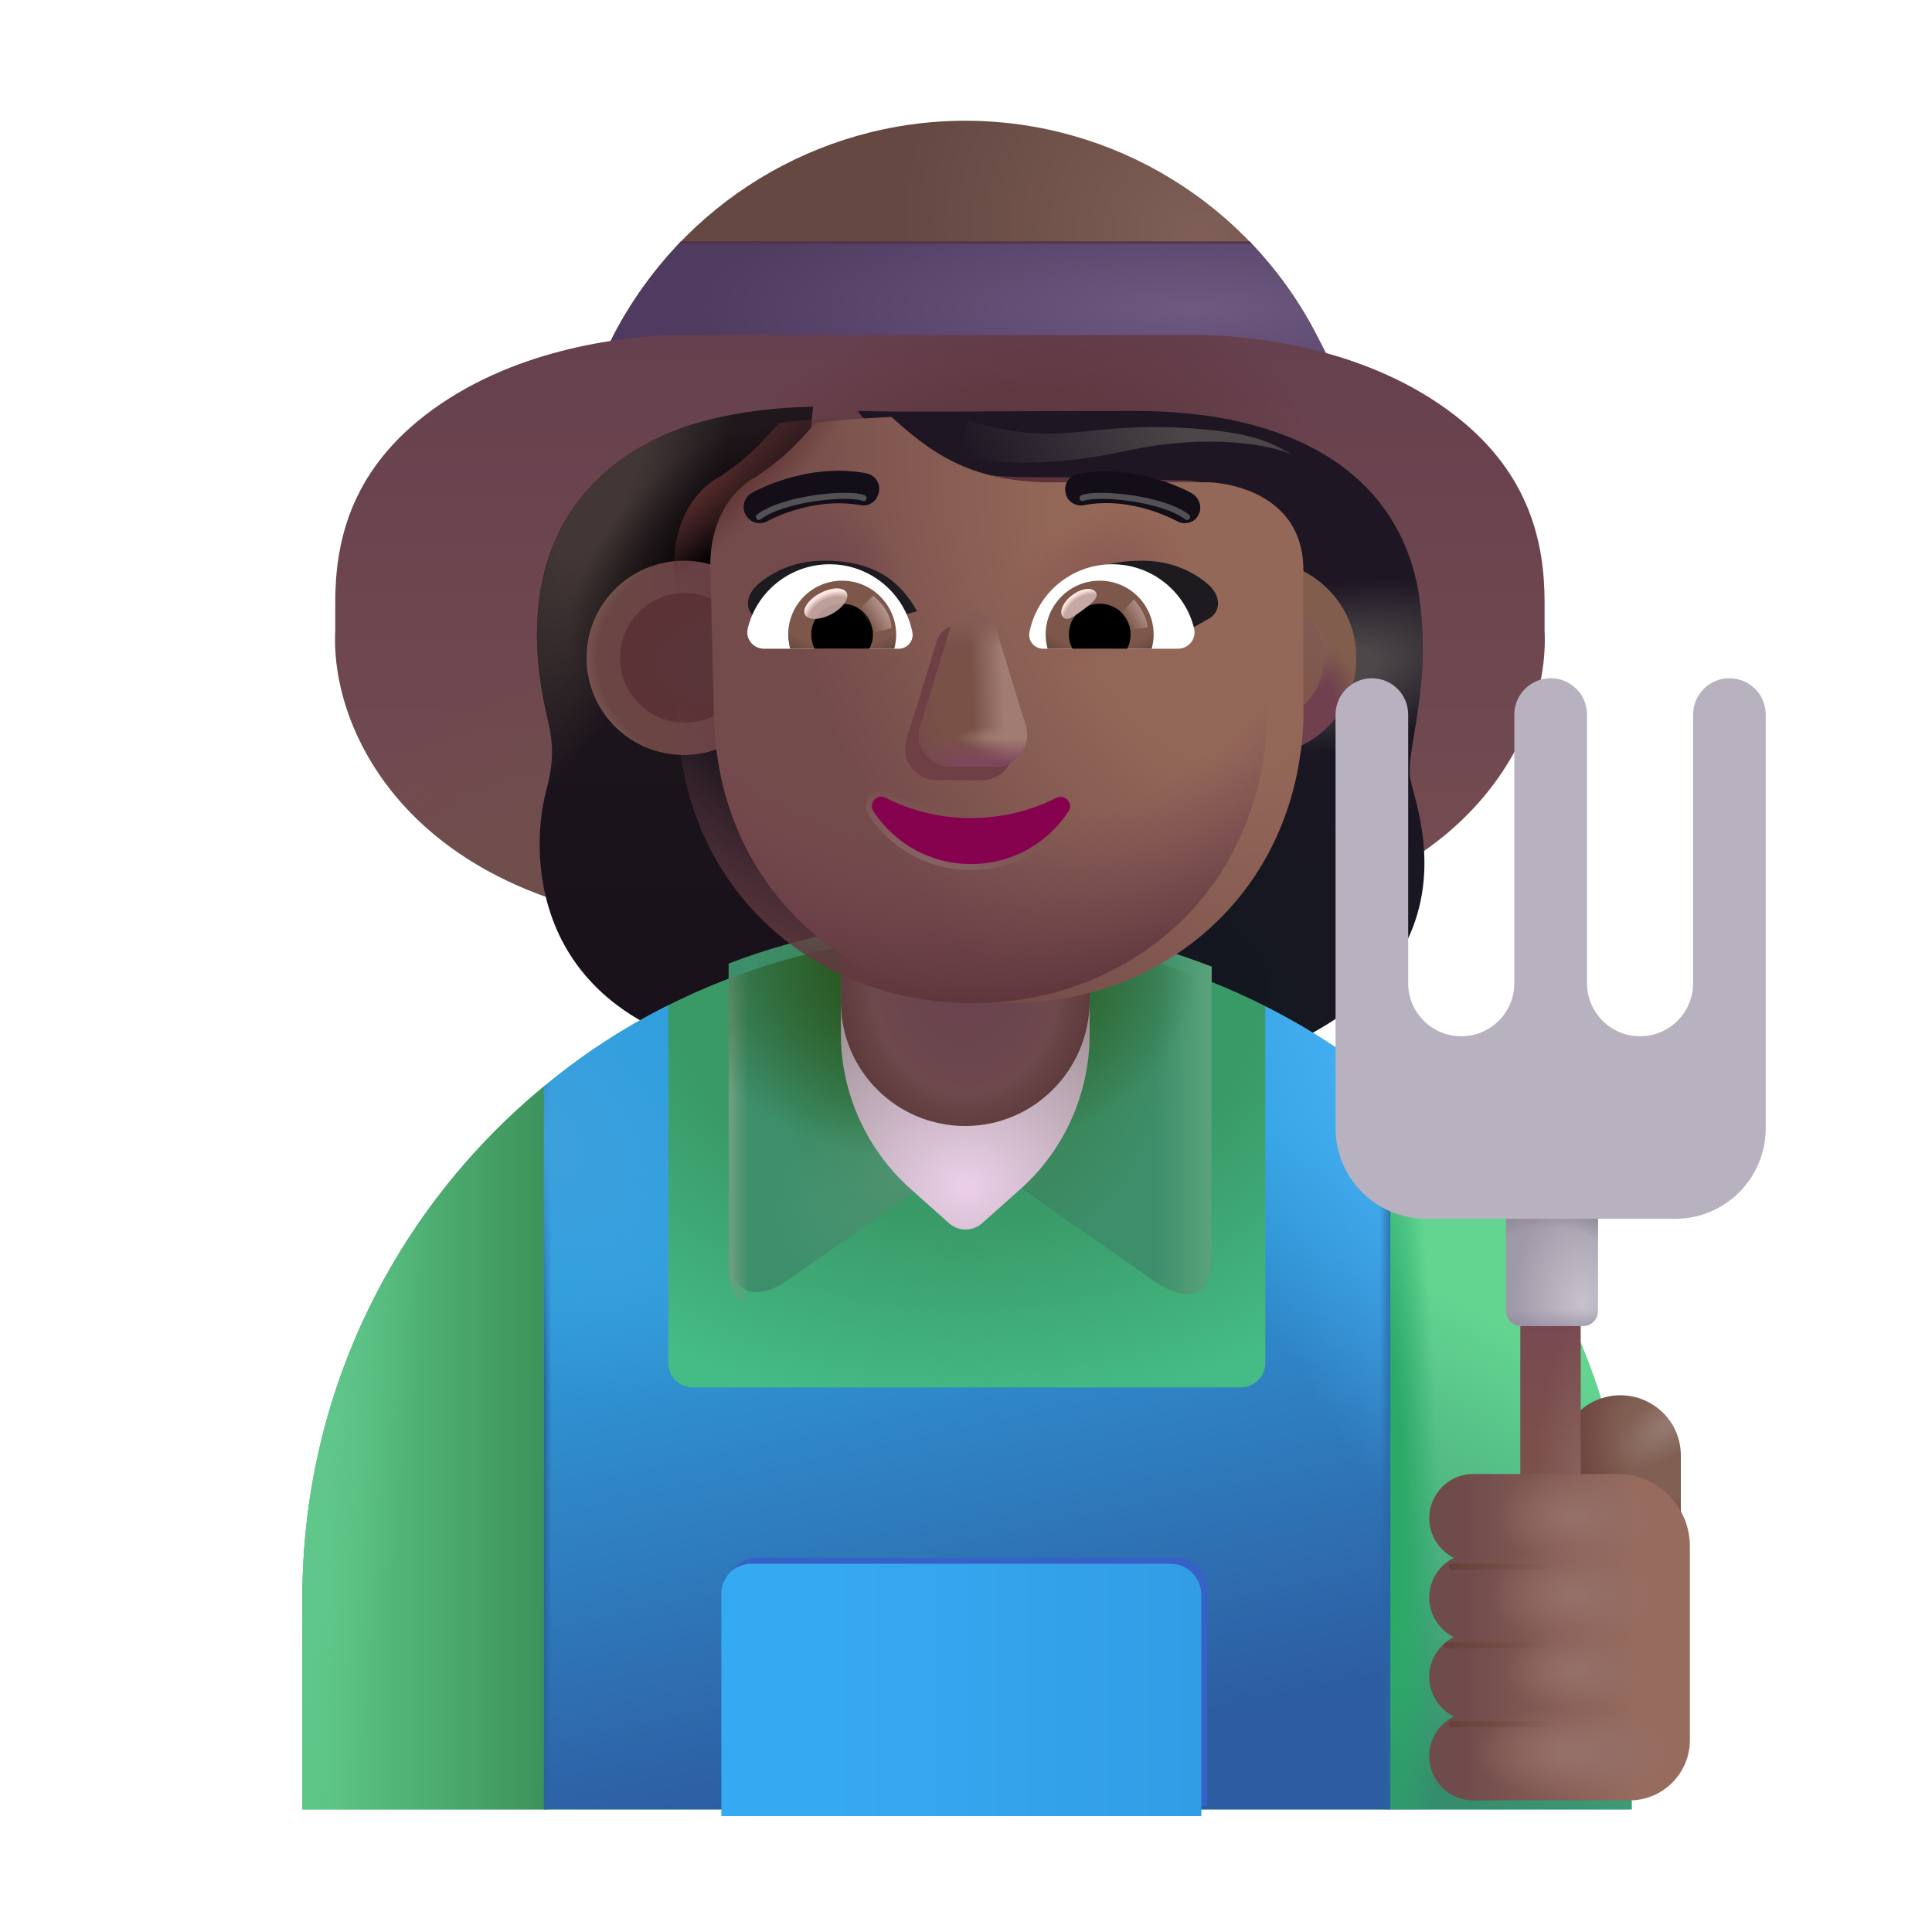 <svg width="32" height="32" viewBox="0 0 32 32" fill="none" xmlns="http://www.w3.org/2000/svg">
<path d="M21.988 5.9H9.988L10.168 5.54C11.298 3.37 13.538 2 15.988 2C18.448 2 20.698 3.38 21.818 5.57L21.988 5.9Z" fill="url(#paint0_radial_4002_1805)"/>
<path d="M10.168 5.54L9.988 5.9H21.988L21.818 5.57C21.518 4.98 21.138 4.46 20.698 4H11.278C10.848 4.45 10.468 4.97 10.168 5.54Z" fill="url(#paint1_radial_4002_1805)"/>
<path d="M10.168 5.54L9.988 5.9H21.988L21.818 5.57C21.518 4.98 21.138 4.46 20.698 4H11.278C10.848 4.45 10.468 4.97 10.168 5.54Z" fill="url(#paint2_linear_4002_1805)"/>
<g filter="url(#filter0_ii_4002_1805)">
<path d="M11.632 4.8C10.783 4.831 8.954 5.029 7.53 6.136C6.292 7.098 6.053 8.253 6.053 9.222V9.698C5.96 11.479 7.499 14.628 12.936 14.628H19.2C24.637 14.628 26.176 11.479 26.083 9.698V9.222C26.083 8.253 25.844 7.098 24.606 6.136C23.183 5.029 21.354 4.831 20.505 4.8H11.632Z" fill="url(#paint3_linear_4002_1805)"/>
<path d="M11.632 4.8C10.783 4.831 8.954 5.029 7.53 6.136C6.292 7.098 6.053 8.253 6.053 9.222V9.698C5.96 11.479 7.499 14.628 12.936 14.628H19.2C24.637 14.628 26.176 11.479 26.083 9.698V9.222C26.083 8.253 25.844 7.098 24.606 6.136C23.183 5.029 21.354 4.831 20.505 4.8H11.632Z" fill="url(#paint4_radial_4002_1805)"/>
<path d="M11.632 4.8C10.783 4.831 8.954 5.029 7.53 6.136C6.292 7.098 6.053 8.253 6.053 9.222V9.698C5.96 11.479 7.499 14.628 12.936 14.628H19.2C24.637 14.628 26.176 11.479 26.083 9.698V9.222C26.083 8.253 25.844 7.098 24.606 6.136C23.183 5.029 21.354 4.831 20.505 4.8H11.632Z" fill="url(#paint5_radial_4002_1805)"/>
</g>
<g filter="url(#filter1_i_4002_1805)">
<path d="M16.904 8.003C15.189 8.003 14.378 7.271 14.103 6.906C14.939 6.932 16.56 6.906 18.686 6.906C21.345 6.906 23.037 7.953 23.39 9.876C23.646 11.523 23.148 12.565 23.269 13.049C23.39 13.532 23.833 14.811 22.987 16.06C22.31 17.059 20.879 17.611 20.247 17.762H18.062V15.909C20.429 15.184 20.381 12.908 20.432 12.696C20.482 12.485 20.854 10.755 20.729 9.359C20.633 8.287 19.941 8.034 19.431 8.057C19.226 8.057 18.427 8.003 16.904 8.003Z" fill="url(#paint6_radial_4002_1805)"/>
<path d="M16.904 8.003C15.189 8.003 14.378 7.271 14.103 6.906C14.939 6.932 16.56 6.906 18.686 6.906C21.345 6.906 23.037 7.953 23.39 9.876C23.646 11.523 23.148 12.565 23.269 13.049C23.39 13.532 23.833 14.811 22.987 16.06C22.31 17.059 20.879 17.611 20.247 17.762H18.062V15.909C20.429 15.184 20.381 12.908 20.432 12.696C20.482 12.485 20.854 10.755 20.729 9.359C20.633 8.287 19.941 8.034 19.431 8.057C19.226 8.057 18.427 8.003 16.904 8.003Z" fill="url(#paint7_radial_4002_1805)"/>
</g>
<g filter="url(#filter2_ii_4002_1805)">
<path d="M10.57 7.54C11.546 7.041 12.792 6.996 13.218 6.986L12.705 11.639L14.537 15.969L11.929 17.721C8.344 16.986 8.581 14.157 8.792 13.366C9.014 12.535 8.82 12.345 8.707 11.578C8.435 9.745 9.036 8.323 10.57 7.54Z" fill="url(#paint8_linear_4002_1805)"/>
<path d="M10.57 7.54C11.546 7.041 12.792 6.996 13.218 6.986L12.705 11.639L14.537 15.969L11.929 17.721C8.344 16.986 8.581 14.157 8.792 13.366C9.014 12.535 8.82 12.345 8.707 11.578C8.435 9.745 9.036 8.323 10.57 7.54Z" fill="url(#paint9_radial_4002_1805)"/>
<path d="M10.57 7.54C11.546 7.041 12.792 6.996 13.218 6.986L12.705 11.639L14.537 15.969L11.929 17.721C8.344 16.986 8.581 14.157 8.792 13.366C9.014 12.535 8.82 12.345 8.707 11.578C8.435 9.745 9.036 8.323 10.57 7.54Z" fill="url(#paint10_radial_4002_1805)"/>
</g>
<path d="M15.998 15.49C9.928 15.49 5.008 20.4 5.008 26.47V29.97H26.988V26.47C26.988 20.4 22.068 15.49 15.998 15.49Z" fill="#45BB85"/>
<path d="M15.998 15.49C9.928 15.49 5.008 20.4 5.008 26.47V29.97H26.988V26.47C26.988 20.4 22.068 15.49 15.998 15.49Z" fill="url(#paint11_radial_4002_1805)"/>
<path d="M9.008 29.97V18H9.002C6.562 20.013 5.008 23.058 5.008 26.47V29.97H9.008Z" fill="url(#paint12_linear_4002_1805)"/>
<path d="M9.008 29.97V18H9.002C6.562 20.013 5.008 23.058 5.008 26.47V29.97H9.008Z" fill="url(#paint13_radial_4002_1805)"/>
<path d="M23.028 29.97V18H23.035C25.474 20.013 27.028 23.058 27.028 26.47V29.97H23.028Z" fill="url(#paint14_linear_4002_1805)"/>
<path d="M23.028 29.97V18H23.035C25.474 20.013 27.028 23.058 27.028 26.47V29.97H23.028Z" fill="url(#paint15_radial_4002_1805)"/>
<g filter="url(#filter3_i_4002_1805)">
<path d="M13.032 21.464L16.068 19.34L19.055 21.425C19.476 21.749 20.068 21.89 20.068 21.07V16.261C18.828 15.781 17.478 15.49 16.068 15.49C14.658 15.49 13.308 15.73 12.068 16.21V20.901C12.068 21.854 12.662 21.724 13.032 21.464Z" fill="url(#paint16_radial_4002_1805)"/>
<path d="M13.032 21.464L16.068 19.34L19.055 21.425C19.476 21.749 20.068 21.89 20.068 21.07V16.261C18.828 15.781 17.478 15.49 16.068 15.49C14.658 15.49 13.308 15.73 12.068 16.21V20.901C12.068 21.854 12.662 21.724 13.032 21.464Z" fill="url(#paint17_linear_4002_1805)"/>
<path d="M13.032 21.464L16.068 19.34L19.055 21.425C19.476 21.749 20.068 21.89 20.068 21.07V16.261C18.828 15.781 17.478 15.49 16.068 15.49C14.658 15.49 13.308 15.73 12.068 16.21V20.901C12.068 21.854 12.662 21.724 13.032 21.464Z" fill="url(#paint18_radial_4002_1805)"/>
</g>
<path d="M13.032 21.464L16.068 19.34L19.055 21.425C19.476 21.749 20.068 21.89 20.068 21.07V16.261C18.828 15.781 17.478 15.49 16.068 15.49C14.658 15.49 13.308 15.73 12.068 16.21V20.901C12.068 21.854 12.662 21.724 13.032 21.464Z" fill="url(#paint19_linear_4002_1805)"/>
<path d="M13.032 21.464L16.068 19.34L19.055 21.425C19.476 21.749 20.068 21.89 20.068 21.07V16.261C18.828 15.781 17.478 15.49 16.068 15.49C14.658 15.49 13.308 15.73 12.068 16.21V20.901C12.068 21.854 12.662 21.724 13.032 21.464Z" fill="url(#paint20_radial_4002_1805)"/>
<path d="M16.918 19.68L16.268 20.26C16.108 20.4 15.878 20.4 15.718 20.26L15.068 19.68C14.348 19.03 13.928 18.1 13.928 17.13V14.04C13.928 12.9 14.848 11.98 15.988 11.98C17.128 11.98 18.048 12.9 18.048 14.04V17.13C18.048 18.1 17.638 19.03 16.918 19.68Z" fill="url(#paint21_radial_4002_1805)"/>
<path d="M15.988 18.65C14.848 18.65 13.928 17.73 13.928 16.59V14.03C13.928 12.89 14.848 11.97 15.988 11.97C17.128 11.97 18.048 12.89 18.048 14.03V16.59C18.038 17.73 17.118 18.65 15.988 18.65Z" fill="url(#paint22_radial_4002_1805)"/>
<path d="M23.028 18.03C22.398 17.5 21.698 17.04 20.958 16.67V22.57C20.958 22.8 20.778 22.98 20.548 22.98H11.478C11.248 22.98 11.068 22.8 11.068 22.57V16.65C10.328 17.02 9.638 17.47 9.008 18V29.97H23.028V18.03Z" fill="url(#paint23_linear_4002_1805)"/>
<path d="M23.028 18.03C22.398 17.5 21.698 17.04 20.958 16.67V22.57C20.958 22.8 20.778 22.98 20.548 22.98H11.478C11.248 22.98 11.068 22.8 11.068 22.57V16.65C10.328 17.02 9.638 17.47 9.008 18V29.97H23.028V18.03Z" fill="url(#paint24_radial_4002_1805)"/>
<path d="M23.028 18.03C22.398 17.5 21.698 17.04 20.958 16.67V22.57C20.958 22.8 20.778 22.98 20.548 22.98H11.478C11.248 22.98 11.068 22.8 11.068 22.57V16.65C10.328 17.02 9.638 17.47 9.008 18V29.97H23.028V18.03Z" fill="url(#paint25_linear_4002_1805)"/>
<path d="M23.028 18.03C22.398 17.5 21.698 17.04 20.958 16.67V22.57C20.958 22.8 20.778 22.98 20.548 22.98H11.478C11.248 22.98 11.068 22.8 11.068 22.57V16.65C10.328 17.02 9.638 17.47 9.008 18V29.97H23.028V18.03Z" fill="url(#paint26_linear_4002_1805)"/>
<path d="M23.028 18.03C22.398 17.5 21.698 17.04 20.958 16.67V22.57C20.958 22.8 20.778 22.98 20.548 22.98H11.478C11.248 22.98 11.068 22.8 11.068 22.57V16.65C10.328 17.02 9.638 17.47 9.008 18V29.97H23.028V18.03Z" fill="url(#paint27_radial_4002_1805)"/>
<g filter="url(#filter4_f_4002_1805)">
<path d="M19.488 25.8H12.548C12.268 25.8 12.048 26.017 12.048 26.292V29.912H19.998V26.292C19.988 26.027 19.768 25.8 19.488 25.8Z" fill="#3661C6"/>
</g>
<g filter="url(#filter5_i_4002_1805)">
<path d="M19.488 25.8H12.548C12.268 25.8 12.048 26.02 12.048 26.3V29.98H19.998V26.3C19.988 26.03 19.768 25.8 19.488 25.8Z" fill="url(#paint28_linear_4002_1805)"/>
</g>
<path d="M26.84 23.11C27.39 23.11 27.84 23.56 27.84 24.11V26.4H25.84V24.11C25.84 23.56 26.28 23.11 26.84 23.11Z" fill="url(#paint29_radial_4002_1805)"/>
<path d="M26.84 23.11C27.39 23.11 27.84 23.56 27.84 24.11V26.4H25.84V24.11C25.84 23.56 26.28 23.11 26.84 23.11Z" fill="url(#paint30_radial_4002_1805)"/>
<path d="M26.181 21.76H25.181V24.76H26.181V21.76Z" fill="url(#paint31_linear_4002_1805)"/>
<path d="M26.181 21.76H25.181V24.76H26.181V21.76Z" fill="url(#paint32_radial_4002_1805)"/>
<path d="M24.945 19.98H26.468V21.714C26.468 21.852 26.356 21.964 26.218 21.964H25.195C25.057 21.964 24.945 21.852 24.945 21.714V19.98Z" fill="url(#paint33_radial_4002_1805)"/>
<path d="M24.945 19.98H26.468V21.714C26.468 21.852 26.356 21.964 26.218 21.964H25.195C25.057 21.964 24.945 21.852 24.945 21.714V19.98Z" fill="url(#paint34_radial_4002_1805)"/>
<path d="M24.945 19.98H26.468V21.714C26.468 21.852 26.356 21.964 26.218 21.964H25.195C25.057 21.964 24.945 21.852 24.945 21.714V19.98Z" fill="url(#paint35_linear_4002_1805)"/>
<g filter="url(#filter6_i_4002_1805)">
<path d="M23.522 25.296C23.522 24.895 23.848 24.564 24.249 24.564H26.64C27.303 24.564 27.84 25.101 27.84 25.764V28.97C27.84 29.523 27.393 29.97 26.84 29.97H24.249C23.848 29.97 23.522 29.64 23.522 29.238C23.522 28.952 23.689 28.701 23.93 28.581C23.689 28.462 23.522 28.211 23.522 27.924C23.522 27.637 23.689 27.387 23.93 27.267C23.689 27.147 23.522 26.897 23.522 26.61C23.522 26.323 23.689 26.073 23.93 25.953C23.689 25.833 23.522 25.582 23.522 25.296Z" fill="url(#paint36_linear_4002_1805)"/>
<path d="M23.522 25.296C23.522 24.895 23.848 24.564 24.249 24.564H26.64C27.303 24.564 27.84 25.101 27.84 25.764V28.97C27.84 29.523 27.393 29.97 26.84 29.97H24.249C23.848 29.97 23.522 29.64 23.522 29.238C23.522 28.952 23.689 28.701 23.93 28.581C23.689 28.462 23.522 28.211 23.522 27.924C23.522 27.637 23.689 27.387 23.93 27.267C23.689 27.147 23.522 26.897 23.522 26.61C23.522 26.323 23.689 26.073 23.93 25.953C23.689 25.833 23.522 25.582 23.522 25.296Z" fill="url(#paint37_radial_4002_1805)"/>
<path d="M23.522 25.296C23.522 24.895 23.848 24.564 24.249 24.564H26.64C27.303 24.564 27.84 25.101 27.84 25.764V28.97C27.84 29.523 27.393 29.97 26.84 29.97H24.249C23.848 29.97 23.522 29.64 23.522 29.238C23.522 28.952 23.689 28.701 23.93 28.581C23.689 28.462 23.522 28.211 23.522 27.924C23.522 27.637 23.689 27.387 23.93 27.267C23.689 27.147 23.522 26.897 23.522 26.61C23.522 26.323 23.689 26.073 23.93 25.953C23.689 25.833 23.522 25.582 23.522 25.296Z" fill="url(#paint38_radial_4002_1805)"/>
<path d="M23.522 25.296C23.522 24.895 23.848 24.564 24.249 24.564H26.64C27.303 24.564 27.84 25.101 27.84 25.764V28.97C27.84 29.523 27.393 29.97 26.84 29.97H24.249C23.848 29.97 23.522 29.64 23.522 29.238C23.522 28.952 23.689 28.701 23.93 28.581C23.689 28.462 23.522 28.211 23.522 27.924C23.522 27.637 23.689 27.387 23.93 27.267C23.689 27.147 23.522 26.897 23.522 26.61C23.522 26.323 23.689 26.073 23.93 25.953C23.689 25.833 23.522 25.582 23.522 25.296Z" fill="url(#paint39_radial_4002_1805)"/>
<path d="M23.522 25.296C23.522 24.895 23.848 24.564 24.249 24.564H26.64C27.303 24.564 27.84 25.101 27.84 25.764V28.97C27.84 29.523 27.393 29.97 26.84 29.97H24.249C23.848 29.97 23.522 29.64 23.522 29.238C23.522 28.952 23.689 28.701 23.93 28.581C23.689 28.462 23.522 28.211 23.522 27.924C23.522 27.637 23.689 27.387 23.93 27.267C23.689 27.147 23.522 26.897 23.522 26.61C23.522 26.323 23.689 26.073 23.93 25.953C23.689 25.833 23.522 25.582 23.522 25.296Z" fill="url(#paint40_radial_4002_1805)"/>
</g>
<g filter="url(#filter7_f_4002_1805)">
<path d="M24.043 25.948H25.839" stroke="url(#paint41_linear_4002_1805)" stroke-width="0.1" stroke-linecap="round"/>
</g>
<g filter="url(#filter8_f_4002_1805)">
<path d="M23.964 27.253H25.761" stroke="url(#paint42_linear_4002_1805)" stroke-width="0.1" stroke-linecap="round"/>
</g>
<g filter="url(#filter9_f_4002_1805)">
<path d="M24.043 28.558H25.839" stroke="url(#paint43_linear_4002_1805)" stroke-width="0.1" stroke-linecap="round"/>
</g>
<path d="M11.325 12.505C12.213 12.505 12.934 11.785 12.934 10.896C12.934 10.008 12.213 9.287 11.325 9.287C10.436 9.287 9.716 10.008 9.716 10.896C9.716 11.785 10.436 12.505 11.325 12.505Z" fill="url(#paint44_linear_4002_1805)"/>
<path d="M11.325 12.505C12.213 12.505 12.934 11.785 12.934 10.896C12.934 10.008 12.213 9.287 11.325 9.287C10.436 9.287 9.716 10.008 9.716 10.896C9.716 11.785 10.436 12.505 11.325 12.505Z" fill="url(#paint45_radial_4002_1805)"/>
<path d="M20.855 12.505C21.743 12.505 22.464 11.785 22.464 10.896C22.464 10.008 21.743 9.287 20.855 9.287C19.966 9.287 19.246 10.008 19.246 10.896C19.246 11.785 19.966 12.505 20.855 12.505Z" fill="url(#paint46_linear_4002_1805)"/>
<path d="M20.855 12.505C21.743 12.505 22.464 11.785 22.464 10.896C22.464 10.008 21.743 9.287 20.855 9.287C19.966 9.287 19.246 10.008 19.246 10.896C19.246 11.785 19.966 12.505 20.855 12.505Z" fill="url(#paint47_radial_4002_1805)"/>
<path d="M20.855 12.505C21.743 12.505 22.464 11.785 22.464 10.896C22.464 10.008 21.743 9.287 20.855 9.287C19.966 9.287 19.246 10.008 19.246 10.896C19.246 11.785 19.966 12.505 20.855 12.505Z" fill="url(#paint48_radial_4002_1805)"/>
<path d="M20.855 12.505C21.743 12.505 22.464 11.785 22.464 10.896C22.464 10.008 21.743 9.287 20.855 9.287C19.966 9.287 19.246 10.008 19.246 10.896C19.246 11.785 19.966 12.505 20.855 12.505Z" fill="url(#paint49_radial_4002_1805)"/>
<g filter="url(#filter10_f_4002_1805)">
<path d="M20.855 11.97C21.448 11.97 21.929 11.489 21.929 10.896C21.929 10.303 21.448 9.822 20.855 9.822C20.262 9.822 19.781 10.303 19.781 10.896C19.781 11.489 20.262 11.97 20.855 11.97Z" fill="url(#paint50_linear_4002_1805)"/>
</g>
<g filter="url(#filter11_f_4002_1805)">
<path d="M11.344 11.97C11.937 11.97 12.418 11.489 12.418 10.896C12.418 10.303 11.937 9.822 11.344 9.822C10.751 9.822 10.27 10.303 10.27 10.896C10.27 11.489 10.751 11.97 11.344 11.97Z" fill="url(#paint51_radial_4002_1805)"/>
</g>
<g filter="url(#filter12_i_4002_1805)">
<path d="M19.412 7.988C19.229 7.988 16.793 7.988 16.793 7.988C15.414 7.988 14.749 7.429 14.165 6.906C14.165 6.906 13.238 6.947 12.906 7.006C12.691 7.24 12.463 7.537 11.929 7.892C11.698 8.008 11.173 8.419 11.164 9.353L11.227 11.946C11.333 14.747 13.489 16.615 16.108 16.615C18.726 16.615 20.873 14.747 20.988 11.946V9.443C20.988 8.104 19.595 7.988 19.412 7.988Z" fill="url(#paint52_radial_4002_1805)"/>
</g>
<path d="M19.412 7.988C19.229 7.988 16.793 7.988 16.793 7.988C15.414 7.988 14.749 7.429 14.165 6.906C14.165 6.906 13.305 6.947 12.906 7.006C12.691 7.24 12.463 7.537 11.929 7.892C11.698 8.008 11.173 8.419 11.164 9.353L11.227 11.946C11.333 14.747 13.489 16.615 16.108 16.615C18.726 16.615 20.873 14.747 20.988 11.946V9.443C20.988 8.104 19.595 7.988 19.412 7.988Z" fill="url(#paint53_radial_4002_1805)"/>
<path d="M19.412 7.988C19.229 7.988 16.793 7.988 16.793 7.988C15.414 7.988 14.749 7.429 14.165 6.906C14.165 6.906 13.305 6.947 12.906 7.006C12.691 7.24 12.463 7.537 11.929 7.892C11.698 8.008 11.173 8.419 11.164 9.353L11.227 11.946C11.333 14.747 13.489 16.615 16.108 16.615C18.726 16.615 20.873 14.747 20.988 11.946V9.443C20.988 8.104 19.595 7.988 19.412 7.988Z" fill="url(#paint54_radial_4002_1805)"/>
<path d="M19.412 7.988C19.229 7.988 16.793 7.988 16.793 7.988C15.414 7.988 14.749 7.429 14.165 6.906C14.165 6.906 13.305 6.947 12.906 7.006C12.691 7.24 12.463 7.537 11.929 7.892C11.698 8.008 11.173 8.419 11.164 9.353L11.227 11.946C11.333 14.747 13.489 16.615 16.108 16.615C18.726 16.615 20.873 14.747 20.988 11.946V9.443C20.988 8.104 19.595 7.988 19.412 7.988Z" fill="url(#paint55_radial_4002_1805)"/>
<path d="M19.412 7.988C19.229 7.988 16.793 7.988 16.793 7.988C15.414 7.988 14.749 7.429 14.165 6.906C14.165 6.906 13.305 6.947 12.906 7.006C12.691 7.24 12.463 7.537 11.929 7.892C11.698 8.008 11.173 8.419 11.164 9.353L11.227 11.946C11.333 14.747 13.489 16.615 16.108 16.615C18.726 16.615 20.873 14.747 20.988 11.946V9.443C20.988 8.104 19.595 7.988 19.412 7.988Z" fill="url(#paint56_radial_4002_1805)"/>
<g filter="url(#filter13_f_4002_1805)">
<path d="M14.424 13.462L14.424 13.462L14.424 13.462C14.779 14.005 15.382 14.361 16.083 14.361C16.784 14.361 17.387 14.005 17.742 13.462L17.742 13.462C17.8 13.373 17.777 13.275 17.719 13.214C17.662 13.154 17.566 13.124 17.476 13.169L17.476 13.169L17.475 13.169C17.069 13.377 16.585 13.501 16.083 13.501C15.572 13.501 15.099 13.377 14.692 13.17C14.601 13.118 14.504 13.149 14.447 13.211C14.39 13.273 14.366 13.373 14.424 13.462Z" stroke="url(#paint57_linear_4002_1805)" stroke-width="0.1"/>
</g>
<path d="M16.083 13.55C15.563 13.55 15.082 13.425 14.668 13.214C14.533 13.137 14.379 13.3 14.466 13.435C14.812 13.964 15.4 14.311 16.083 14.311C16.767 14.311 17.354 13.964 17.7 13.435C17.787 13.3 17.633 13.146 17.498 13.214C17.084 13.425 16.593 13.55 16.083 13.55Z" fill="#87024E"/>
<g filter="url(#filter14_f_4002_1805)">
<path d="M15.515 10.622L15.014 12.249C14.909 12.586 15.159 12.923 15.515 12.923H16.266C16.612 12.923 16.863 12.586 16.766 12.249L16.266 10.622C16.131 10.266 15.621 10.266 15.515 10.622Z" fill="#6F3F46"/>
</g>
<g filter="url(#filter15_f_4002_1805)">
<path d="M15.742 10.396L15.242 12.023C15.136 12.36 15.386 12.697 15.742 12.697H16.493C16.84 12.697 17.09 12.36 16.994 12.023L16.493 10.396C16.358 10.04 15.848 10.04 15.742 10.396Z" fill="#795147"/>
<path d="M15.742 10.396L15.242 12.023C15.136 12.36 15.386 12.697 15.742 12.697H16.493C16.84 12.697 17.09 12.36 16.994 12.023L16.493 10.396C16.358 10.04 15.848 10.04 15.742 10.396Z" fill="url(#paint58_linear_4002_1805)"/>
<path d="M15.742 10.396L15.242 12.023C15.136 12.36 15.386 12.697 15.742 12.697H16.493C16.84 12.697 17.09 12.36 16.994 12.023L16.493 10.396C16.358 10.04 15.848 10.04 15.742 10.396Z" fill="url(#paint59_radial_4002_1805)"/>
<path d="M15.742 10.396L15.242 12.023C15.136 12.36 15.386 12.697 15.742 12.697H16.493C16.84 12.697 17.09 12.36 16.994 12.023L16.493 10.396C16.358 10.04 15.848 10.04 15.742 10.396Z" fill="url(#paint60_linear_4002_1805)"/>
<path d="M15.742 10.396L15.242 12.023C15.136 12.36 15.386 12.697 15.742 12.697H16.493C16.84 12.697 17.09 12.36 16.994 12.023L16.493 10.396C16.358 10.04 15.848 10.04 15.742 10.396Z" fill="url(#paint61_radial_4002_1805)"/>
<path d="M15.742 10.396L15.242 12.023C15.136 12.36 15.386 12.697 15.742 12.697H16.493C16.84 12.697 17.09 12.36 16.994 12.023L16.493 10.396C16.358 10.04 15.848 10.04 15.742 10.396Z" fill="url(#paint62_linear_4002_1805)"/>
</g>
<g filter="url(#filter16_i_4002_1805)">
<path d="M12.585 8.866C12.489 8.866 12.402 8.818 12.354 8.731C12.277 8.606 12.325 8.442 12.45 8.365C12.489 8.346 13.345 7.855 14.346 8.038C14.491 8.067 14.587 8.201 14.558 8.346C14.529 8.5 14.395 8.596 14.25 8.567C13.441 8.423 12.72 8.827 12.72 8.827C12.671 8.856 12.633 8.866 12.585 8.866Z" fill="#130E18"/>
</g>
<g filter="url(#filter17_i_4002_1805)">
<path d="M19.622 8.866C19.573 8.866 19.535 8.856 19.487 8.827C19.477 8.827 18.755 8.413 17.956 8.567C17.812 8.596 17.667 8.5 17.648 8.356C17.619 8.211 17.715 8.067 17.86 8.048C18.851 7.865 19.718 8.356 19.747 8.375C19.872 8.452 19.92 8.616 19.843 8.741C19.804 8.818 19.718 8.866 19.622 8.866Z" fill="#130E18"/>
</g>
<g filter="url(#filter18_i_4002_1805)">
<path d="M17.173 10.123C17.439 9.656 17.842 9.287 18.711 9.287C19.091 9.287 19.458 9.392 19.784 9.656C20.052 9.873 20.016 10.151 19.808 10.255L19.252 10.572C18.6 10.362 17.88 10.333 17.173 10.123Z" fill="#1D1B1F"/>
</g>
<g filter="url(#filter19_i_4002_1805)">
<path d="M14.99 10.123C14.725 9.656 14.321 9.287 13.453 9.287C13.072 9.287 12.706 9.392 12.38 9.656C12.111 9.873 12.147 10.151 12.355 10.255L12.911 10.572C13.563 10.362 14.284 10.333 14.99 10.123Z" fill="#1D1B1F"/>
</g>
<path d="M18.422 9.346C19.075 9.346 19.627 9.796 19.777 10.405C19.822 10.579 19.688 10.745 19.509 10.745H17.278C17.136 10.745 17.023 10.615 17.051 10.473C17.177 9.832 17.741 9.346 18.422 9.346Z" fill="white"/>
<path d="M18.215 9.618C18.71 9.618 19.108 10.019 19.108 10.51C19.108 10.591 19.096 10.672 19.075 10.745H17.351C17.331 10.668 17.319 10.591 17.319 10.51C17.319 10.019 17.72 9.618 18.215 9.618Z" fill="url(#paint63_radial_4002_1805)"/>
<path d="M17.704 10.51C17.704 10.226 17.931 9.999 18.215 9.999C18.499 9.999 18.726 10.226 18.726 10.51C18.726 10.595 18.706 10.677 18.669 10.745H17.765C17.724 10.677 17.704 10.595 17.704 10.51Z" fill="black"/>
<g filter="url(#filter20_f_4002_1805)">
<path d="M18.149 9.807C18.212 9.892 18.08 9.995 17.929 10.108C17.778 10.221 17.666 10.3 17.602 10.215C17.539 10.13 17.61 9.97 17.761 9.857C17.912 9.744 18.085 9.722 18.149 9.807Z" fill="#C7A7A3"/>
<path d="M18.149 9.807C18.212 9.892 18.08 9.995 17.929 10.108C17.778 10.221 17.666 10.3 17.602 10.215C17.539 10.13 17.61 9.97 17.761 9.857C17.912 9.744 18.085 9.722 18.149 9.807Z" fill="url(#paint64_radial_4002_1805)"/>
</g>
<g filter="url(#filter21_f_4002_1805)">
<path d="M19.01 10.392C18.977 10.162 18.842 9.988 18.779 9.93L18.519 10.215L18.636 10.443L19.01 10.392Z" fill="url(#paint65_linear_4002_1805)"/>
</g>
<path d="M13.741 9.346C13.088 9.346 12.536 9.796 12.386 10.405C12.341 10.579 12.475 10.745 12.654 10.745H14.885C15.027 10.745 15.14 10.615 15.112 10.473C14.986 9.832 14.418 9.346 13.741 9.346Z" fill="white"/>
<path d="M13.948 9.618C13.453 9.618 13.055 10.019 13.055 10.51C13.055 10.591 13.067 10.672 13.088 10.745H14.812C14.832 10.668 14.844 10.591 14.844 10.51C14.84 10.019 14.443 9.618 13.948 9.618Z" fill="url(#paint66_radial_4002_1805)"/>
<path d="M14.459 10.51C14.459 10.226 14.232 9.999 13.948 9.999C13.664 9.999 13.437 10.226 13.437 10.51C13.437 10.595 13.457 10.677 13.493 10.745H14.398C14.434 10.677 14.459 10.595 14.459 10.51Z" fill="black"/>
<g filter="url(#filter22_f_4002_1805)">
<path d="M14.763 10.405C14.763 10.117 14.528 9.925 14.465 9.866L14.177 10.145L14.354 10.506L14.763 10.405Z" fill="url(#paint67_linear_4002_1805)"/>
</g>
<g filter="url(#filter23_f_4002_1805)">
<ellipse cx="13.678" cy="9.999" rx="0.389" ry="0.197" transform="rotate(-27.914 13.678 9.999)" fill="#C7A7A3" fill-opacity="0.9"/>
<ellipse cx="13.678" cy="9.999" rx="0.389" ry="0.197" transform="rotate(-27.914 13.678 9.999)" fill="url(#paint68_radial_4002_1805)"/>
</g>
<g filter="url(#filter24_f_4002_1805)">
<path d="M17.929 8.25C18.165 8.149 19.253 8.25 19.661 8.562" stroke="#545154" stroke-width="0.1" stroke-miterlimit="10" stroke-linecap="round" stroke-linejoin="round"/>
</g>
<g filter="url(#filter25_f_4002_1805)">
<path d="M14.303 8.25C14.066 8.149 12.978 8.25 12.57 8.562" stroke="#545154" stroke-width="0.1" stroke-miterlimit="10" stroke-linecap="round" stroke-linejoin="round"/>
</g>
<g filter="url(#filter26_f_4002_1805)">
<path d="M19.475 7.081C20.712 7.137 21.037 7.319 21.408 7.534C21.098 7.383 20.062 7.159 18.631 7.472C17.2 7.784 16.207 7.644 15.889 7.534L16.029 6.964C17.529 7.417 17.928 7.011 19.475 7.081Z" fill="url(#paint69_linear_4002_1805)"/>
</g>
<g filter="url(#filter27_iii_4002_1805)">
<path d="M22.823 11.034C22.491 11.034 22.221 11.303 22.221 11.636V18.487C22.221 19.316 22.893 19.987 23.721 19.987H27.846C28.675 19.987 29.346 19.316 29.346 18.487V11.636C29.346 11.303 29.077 11.034 28.745 11.034C28.413 11.034 28.143 11.303 28.143 11.636V16.085C28.143 16.57 27.75 16.964 27.264 16.964C26.779 16.964 26.386 16.57 26.386 16.085V11.636C26.386 11.303 26.116 11.034 25.784 11.034C25.452 11.034 25.182 11.303 25.182 11.636V16.085C25.182 16.57 24.789 16.964 24.303 16.964C23.818 16.964 23.424 16.57 23.424 16.085V11.636C23.424 11.303 23.155 11.034 22.823 11.034Z" fill="#B8B1C0"/>
</g>
<defs>
<filter id="filter0_ii_4002_1805" x="5.549" y="4.8" width="20.537" height="10.328" filterUnits="userSpaceOnUse" color-interpolation-filters="sRGB">
<feFlood flood-opacity="0" result="BackgroundImageFix"/>
<feBlend mode="normal" in="SourceGraphic" in2="BackgroundImageFix" result="shape"/>
<feColorMatrix in="SourceAlpha" type="matrix" values="0 0 0 0 0 0 0 0 0 0 0 0 0 0 0 0 0 0 127 0" result="hardAlpha"/>
<feOffset dy="0.5"/>
<feGaussianBlur stdDeviation="0.25"/>
<feComposite in2="hardAlpha" operator="arithmetic" k2="-1" k3="1"/>
<feColorMatrix type="matrix" values="0 0 0 0 0.478 0 0 0 0 0.384 0 0 0 0 0.369 0 0 0 1 0"/>
<feBlend mode="normal" in2="shape" result="effect1_innerShadow_4002_1805"/>
<feColorMatrix in="SourceAlpha" type="matrix" values="0 0 0 0 0 0 0 0 0 0 0 0 0 0 0 0 0 0 127 0" result="hardAlpha"/>
<feOffset dx="-0.5" dy="0.25"/>
<feGaussianBlur stdDeviation="0.375"/>
<feComposite in2="hardAlpha" operator="arithmetic" k2="-1" k3="1"/>
<feColorMatrix type="matrix" values="0 0 0 0 0.388 0 0 0 0 0.243 0 0 0 0 0.251 0 0 0 1 0"/>
<feBlend mode="normal" in2="effect1_innerShadow_4002_1805" result="effect2_innerShadow_4002_1805"/>
</filter>
<filter id="filter1_i_4002_1805" x="14.103" y="6.806" width="9.49" height="10.956" filterUnits="userSpaceOnUse" color-interpolation-filters="sRGB">
<feFlood flood-opacity="0" result="BackgroundImageFix"/>
<feBlend mode="normal" in="SourceGraphic" in2="BackgroundImageFix" result="shape"/>
<feColorMatrix in="SourceAlpha" type="matrix" values="0 0 0 0 0 0 0 0 0 0 0 0 0 0 0 0 0 0 127 0" result="hardAlpha"/>
<feOffset dx="0.1" dy="-0.1"/>
<feGaussianBlur stdDeviation="0.075"/>
<feComposite in2="hardAlpha" operator="arithmetic" k2="-1" k3="1"/>
<feColorMatrix type="matrix" values="0 0 0 0 0.067 0 0 0 0 0.016 0 0 0 0 0.043 0 0 0 1 0"/>
<feBlend mode="normal" in2="shape" result="effect1_innerShadow_4002_1805"/>
</filter>
<filter id="filter2_ii_4002_1805" x="8.643" y="6.736" width="6.144" height="10.985" filterUnits="userSpaceOnUse" color-interpolation-filters="sRGB">
<feFlood flood-opacity="0" result="BackgroundImageFix"/>
<feBlend mode="normal" in="SourceGraphic" in2="BackgroundImageFix" result="shape"/>
<feColorMatrix in="SourceAlpha" type="matrix" values="0 0 0 0 0 0 0 0 0 0 0 0 0 0 0 0 0 0 127 0" result="hardAlpha"/>
<feOffset dy="-0.25"/>
<feGaussianBlur stdDeviation="0.375"/>
<feComposite in2="hardAlpha" operator="arithmetic" k2="-1" k3="1"/>
<feColorMatrix type="matrix" values="0 0 0 0 0.145 0 0 0 0 0.165 0 0 0 0 0.212 0 0 0 1 0"/>
<feBlend mode="normal" in2="shape" result="effect1_innerShadow_4002_1805"/>
<feColorMatrix in="SourceAlpha" type="matrix" values="0 0 0 0 0 0 0 0 0 0 0 0 0 0 0 0 0 0 127 0" result="hardAlpha"/>
<feOffset dx="0.25"/>
<feGaussianBlur stdDeviation="0.25"/>
<feComposite in2="hardAlpha" operator="arithmetic" k2="-1" k3="1"/>
<feColorMatrix type="matrix" values="0 0 0 0 0.275 0 0 0 0 0.239 0 0 0 0 0.231 0 0 0 1 0"/>
<feBlend mode="normal" in2="effect1_innerShadow_4002_1805" result="effect2_innerShadow_4002_1805"/>
</filter>
<filter id="filter3_i_4002_1805" x="12.068" y="15.24" width="8" height="6.44" filterUnits="userSpaceOnUse" color-interpolation-filters="sRGB">
<feFlood flood-opacity="0" result="BackgroundImageFix"/>
<feBlend mode="normal" in="SourceGraphic" in2="BackgroundImageFix" result="shape"/>
<feColorMatrix in="SourceAlpha" type="matrix" values="0 0 0 0 0 0 0 0 0 0 0 0 0 0 0 0 0 0 127 0" result="hardAlpha"/>
<feOffset dy="-0.25"/>
<feGaussianBlur stdDeviation="0.175"/>
<feComposite in2="hardAlpha" operator="arithmetic" k2="-1" k3="1"/>
<feColorMatrix type="matrix" values="0 0 0 0 0.11 0 0 0 0 0.475 0 0 0 0 0.333 0 0 0 1 0"/>
<feBlend mode="normal" in2="shape" result="effect1_innerShadow_4002_1805"/>
</filter>
<filter id="filter4_f_4002_1805" x="11.798" y="25.55" width="8.45" height="4.612" filterUnits="userSpaceOnUse" color-interpolation-filters="sRGB">
<feFlood flood-opacity="0" result="BackgroundImageFix"/>
<feBlend mode="normal" in="SourceGraphic" in2="BackgroundImageFix" result="shape"/>
<feGaussianBlur stdDeviation="0.125" result="effect1_foregroundBlur_4002_1805"/>
</filter>
<filter id="filter5_i_4002_1805" x="11.948" y="25.8" width="8.05" height="4.28" filterUnits="userSpaceOnUse" color-interpolation-filters="sRGB">
<feFlood flood-opacity="0" result="BackgroundImageFix"/>
<feBlend mode="normal" in="SourceGraphic" in2="BackgroundImageFix" result="shape"/>
<feColorMatrix in="SourceAlpha" type="matrix" values="0 0 0 0 0 0 0 0 0 0 0 0 0 0 0 0 0 0 127 0" result="hardAlpha"/>
<feOffset dx="-0.1" dy="0.1"/>
<feGaussianBlur stdDeviation="0.1"/>
<feComposite in2="hardAlpha" operator="arithmetic" k2="-1" k3="1"/>
<feColorMatrix type="matrix" values="0 0 0 0 0.259 0 0 0 0 0.675 0 0 0 0 1 0 0 0 1 0"/>
<feBlend mode="normal" in2="shape" result="effect1_innerShadow_4002_1805"/>
</filter>
<filter id="filter6_i_4002_1805" x="23.522" y="24.414" width="4.468" height="5.556" filterUnits="userSpaceOnUse" color-interpolation-filters="sRGB">
<feFlood flood-opacity="0" result="BackgroundImageFix"/>
<feBlend mode="normal" in="SourceGraphic" in2="BackgroundImageFix" result="shape"/>
<feColorMatrix in="SourceAlpha" type="matrix" values="0 0 0 0 0 0 0 0 0 0 0 0 0 0 0 0 0 0 127 0" result="hardAlpha"/>
<feOffset dx="0.15" dy="-0.15"/>
<feGaussianBlur stdDeviation="0.5"/>
<feComposite in2="hardAlpha" operator="arithmetic" k2="-1" k3="1"/>
<feColorMatrix type="matrix" values="0 0 0 0 0.341 0 0 0 0 0.212 0 0 0 0 0.22 0 0 0 1 0"/>
<feBlend mode="normal" in2="shape" result="effect1_innerShadow_4002_1805"/>
</filter>
<filter id="filter7_f_4002_1805" x="23.893" y="25.798" width="2.097" height="0.3" filterUnits="userSpaceOnUse" color-interpolation-filters="sRGB">
<feFlood flood-opacity="0" result="BackgroundImageFix"/>
<feBlend mode="normal" in="SourceGraphic" in2="BackgroundImageFix" result="shape"/>
<feGaussianBlur stdDeviation="0.05" result="effect1_foregroundBlur_4002_1805"/>
</filter>
<filter id="filter8_f_4002_1805" x="23.814" y="27.103" width="2.097" height="0.3" filterUnits="userSpaceOnUse" color-interpolation-filters="sRGB">
<feFlood flood-opacity="0" result="BackgroundImageFix"/>
<feBlend mode="normal" in="SourceGraphic" in2="BackgroundImageFix" result="shape"/>
<feGaussianBlur stdDeviation="0.05" result="effect1_foregroundBlur_4002_1805"/>
</filter>
<filter id="filter9_f_4002_1805" x="23.893" y="28.408" width="2.097" height="0.3" filterUnits="userSpaceOnUse" color-interpolation-filters="sRGB">
<feFlood flood-opacity="0" result="BackgroundImageFix"/>
<feBlend mode="normal" in="SourceGraphic" in2="BackgroundImageFix" result="shape"/>
<feGaussianBlur stdDeviation="0.05" result="effect1_foregroundBlur_4002_1805"/>
</filter>
<filter id="filter10_f_4002_1805" x="19.281" y="9.322" width="3.148" height="3.148" filterUnits="userSpaceOnUse" color-interpolation-filters="sRGB">
<feFlood flood-opacity="0" result="BackgroundImageFix"/>
<feBlend mode="normal" in="SourceGraphic" in2="BackgroundImageFix" result="shape"/>
<feGaussianBlur stdDeviation="0.25" result="effect1_foregroundBlur_4002_1805"/>
</filter>
<filter id="filter11_f_4002_1805" x="10.02" y="9.572" width="2.648" height="2.648" filterUnits="userSpaceOnUse" color-interpolation-filters="sRGB">
<feFlood flood-opacity="0" result="BackgroundImageFix"/>
<feBlend mode="normal" in="SourceGraphic" in2="BackgroundImageFix" result="shape"/>
<feGaussianBlur stdDeviation="0.125" result="effect1_foregroundBlur_4002_1805"/>
</filter>
<filter id="filter12_i_4002_1805" x="11.164" y="6.906" width="10.425" height="9.709" filterUnits="userSpaceOnUse" color-interpolation-filters="sRGB">
<feFlood flood-opacity="0" result="BackgroundImageFix"/>
<feBlend mode="normal" in="SourceGraphic" in2="BackgroundImageFix" result="shape"/>
<feColorMatrix in="SourceAlpha" type="matrix" values="0 0 0 0 0 0 0 0 0 0 0 0 0 0 0 0 0 0 127 0" result="hardAlpha"/>
<feOffset dx="0.6"/>
<feGaussianBlur stdDeviation="0.375"/>
<feComposite in2="hardAlpha" operator="arithmetic" k2="-1" k3="1"/>
<feColorMatrix type="matrix" values="0 0 0 0 0.545 0 0 0 0 0.394 0 0 0 0 0.369 0 0 0 1 0"/>
<feBlend mode="normal" in2="shape" result="effect1_innerShadow_4002_1805"/>
</filter>
<filter id="filter13_f_4002_1805" x="14.241" y="12.994" width="3.685" height="1.517" filterUnits="userSpaceOnUse" color-interpolation-filters="sRGB">
<feFlood flood-opacity="0" result="BackgroundImageFix"/>
<feBlend mode="normal" in="SourceGraphic" in2="BackgroundImageFix" result="shape"/>
<feGaussianBlur stdDeviation="0.05" result="effect1_foregroundBlur_4002_1805"/>
</filter>
<filter id="filter14_f_4002_1805" x="13.99" y="9.355" width="3.797" height="4.568" filterUnits="userSpaceOnUse" color-interpolation-filters="sRGB">
<feFlood flood-opacity="0" result="BackgroundImageFix"/>
<feBlend mode="normal" in="SourceGraphic" in2="BackgroundImageFix" result="shape"/>
<feGaussianBlur stdDeviation="0.5" result="effect1_foregroundBlur_4002_1805"/>
</filter>
<filter id="filter15_f_4002_1805" x="15.017" y="9.929" width="2.197" height="2.968" filterUnits="userSpaceOnUse" color-interpolation-filters="sRGB">
<feFlood flood-opacity="0" result="BackgroundImageFix"/>
<feBlend mode="normal" in="SourceGraphic" in2="BackgroundImageFix" result="shape"/>
<feGaussianBlur stdDeviation="0.1" result="effect1_foregroundBlur_4002_1805"/>
</filter>
<filter id="filter16_i_4002_1805" x="12.317" y="7.847" width="2.247" height="1.019" filterUnits="userSpaceOnUse" color-interpolation-filters="sRGB">
<feFlood flood-opacity="0" result="BackgroundImageFix"/>
<feBlend mode="normal" in="SourceGraphic" in2="BackgroundImageFix" result="shape"/>
<feColorMatrix in="SourceAlpha" type="matrix" values="0 0 0 0 0 0 0 0 0 0 0 0 0 0 0 0 0 0 127 0" result="hardAlpha"/>
<feOffset dy="-0.2"/>
<feGaussianBlur stdDeviation="0.075"/>
<feComposite in2="hardAlpha" operator="arithmetic" k2="-1" k3="1"/>
<feColorMatrix type="matrix" values="0 0 0 0 0.094 0 0 0 0 0.082 0 0 0 0 0.098 0 0 0 1 0"/>
<feBlend mode="normal" in2="shape" result="effect1_innerShadow_4002_1805"/>
</filter>
<filter id="filter17_i_4002_1805" x="17.643" y="7.857" width="2.237" height="1.009" filterUnits="userSpaceOnUse" color-interpolation-filters="sRGB">
<feFlood flood-opacity="0" result="BackgroundImageFix"/>
<feBlend mode="normal" in="SourceGraphic" in2="BackgroundImageFix" result="shape"/>
<feColorMatrix in="SourceAlpha" type="matrix" values="0 0 0 0 0 0 0 0 0 0 0 0 0 0 0 0 0 0 127 0" result="hardAlpha"/>
<feOffset dy="-0.2"/>
<feGaussianBlur stdDeviation="0.075"/>
<feComposite in2="hardAlpha" operator="arithmetic" k2="-1" k3="1"/>
<feColorMatrix type="matrix" values="0 0 0 0 0.094 0 0 0 0 0.082 0 0 0 0 0.098 0 0 0 1 0"/>
<feBlend mode="normal" in2="shape" result="effect1_innerShadow_4002_1805"/>
</filter>
<filter id="filter18_i_4002_1805" x="17.173" y="9.287" width="3.001" height="1.285" filterUnits="userSpaceOnUse" color-interpolation-filters="sRGB">
<feFlood flood-opacity="0" result="BackgroundImageFix"/>
<feBlend mode="normal" in="SourceGraphic" in2="BackgroundImageFix" result="shape"/>
<feColorMatrix in="SourceAlpha" type="matrix" values="0 0 0 0 0 0 0 0 0 0 0 0 0 0 0 0 0 0 127 0" result="hardAlpha"/>
<feOffset dx="0.2"/>
<feGaussianBlur stdDeviation="0.125"/>
<feComposite in2="hardAlpha" operator="arithmetic" k2="-1" k3="1"/>
<feColorMatrix type="matrix" values="0 0 0 0 0.133 0 0 0 0 0.078 0 0 0 0 0.169 0 0 0 1 0"/>
<feBlend mode="normal" in2="shape" result="effect1_innerShadow_4002_1805"/>
</filter>
<filter id="filter19_i_4002_1805" x="12.189" y="9.287" width="3.001" height="1.285" filterUnits="userSpaceOnUse" color-interpolation-filters="sRGB">
<feFlood flood-opacity="0" result="BackgroundImageFix"/>
<feBlend mode="normal" in="SourceGraphic" in2="BackgroundImageFix" result="shape"/>
<feColorMatrix in="SourceAlpha" type="matrix" values="0 0 0 0 0 0 0 0 0 0 0 0 0 0 0 0 0 0 127 0" result="hardAlpha"/>
<feOffset dx="0.2"/>
<feGaussianBlur stdDeviation="0.125"/>
<feComposite in2="hardAlpha" operator="arithmetic" k2="-1" k3="1"/>
<feColorMatrix type="matrix" values="0 0 0 0 0.133 0 0 0 0 0.078 0 0 0 0 0.169 0 0 0 1 0"/>
<feBlend mode="normal" in2="shape" result="effect1_innerShadow_4002_1805"/>
</filter>
<filter id="filter20_f_4002_1805" x="17.479" y="9.655" width="0.786" height="0.696" filterUnits="userSpaceOnUse" color-interpolation-filters="sRGB">
<feFlood flood-opacity="0" result="BackgroundImageFix"/>
<feBlend mode="normal" in="SourceGraphic" in2="BackgroundImageFix" result="shape"/>
<feGaussianBlur stdDeviation="0.05" result="effect1_foregroundBlur_4002_1805"/>
</filter>
<filter id="filter21_f_4002_1805" x="18.319" y="9.73" width="0.891" height="0.913" filterUnits="userSpaceOnUse" color-interpolation-filters="sRGB">
<feFlood flood-opacity="0" result="BackgroundImageFix"/>
<feBlend mode="normal" in="SourceGraphic" in2="BackgroundImageFix" result="shape"/>
<feGaussianBlur stdDeviation="0.1" result="effect1_foregroundBlur_4002_1805"/>
</filter>
<filter id="filter22_f_4002_1805" x="13.977" y="9.666" width="0.986" height="1.04" filterUnits="userSpaceOnUse" color-interpolation-filters="sRGB">
<feFlood flood-opacity="0" result="BackgroundImageFix"/>
<feBlend mode="normal" in="SourceGraphic" in2="BackgroundImageFix" result="shape"/>
<feGaussianBlur stdDeviation="0.1" result="effect1_foregroundBlur_4002_1805"/>
</filter>
<filter id="filter23_f_4002_1805" x="13.222" y="9.647" width="0.912" height="0.704" filterUnits="userSpaceOnUse" color-interpolation-filters="sRGB">
<feFlood flood-opacity="0" result="BackgroundImageFix"/>
<feBlend mode="normal" in="SourceGraphic" in2="BackgroundImageFix" result="shape"/>
<feGaussianBlur stdDeviation="0.05" result="effect1_foregroundBlur_4002_1805"/>
</filter>
<filter id="filter24_f_4002_1805" x="17.729" y="8.012" width="2.132" height="0.75" filterUnits="userSpaceOnUse" color-interpolation-filters="sRGB">
<feFlood flood-opacity="0" result="BackgroundImageFix"/>
<feBlend mode="normal" in="SourceGraphic" in2="BackgroundImageFix" result="shape"/>
<feGaussianBlur stdDeviation="0.075" result="effect1_foregroundBlur_4002_1805"/>
</filter>
<filter id="filter25_f_4002_1805" x="12.37" y="8.012" width="2.132" height="0.75" filterUnits="userSpaceOnUse" color-interpolation-filters="sRGB">
<feFlood flood-opacity="0" result="BackgroundImageFix"/>
<feBlend mode="normal" in="SourceGraphic" in2="BackgroundImageFix" result="shape"/>
<feGaussianBlur stdDeviation="0.075" result="effect1_foregroundBlur_4002_1805"/>
</filter>
<filter id="filter26_f_4002_1805" x="15.739" y="6.814" width="5.819" height="0.998" filterUnits="userSpaceOnUse" color-interpolation-filters="sRGB">
<feFlood flood-opacity="0" result="BackgroundImageFix"/>
<feBlend mode="normal" in="SourceGraphic" in2="BackgroundImageFix" result="shape"/>
<feGaussianBlur stdDeviation="0.075" result="effect1_foregroundBlur_4002_1805"/>
</filter>
<filter id="filter27_iii_4002_1805" x="21.921" y="10.634" width="7.625" height="9.853" filterUnits="userSpaceOnUse" color-interpolation-filters="sRGB">
<feFlood flood-opacity="0" result="BackgroundImageFix"/>
<feBlend mode="normal" in="SourceGraphic" in2="BackgroundImageFix" result="shape"/>
<feColorMatrix in="SourceAlpha" type="matrix" values="0 0 0 0 0 0 0 0 0 0 0 0 0 0 0 0 0 0 127 0" result="hardAlpha"/>
<feOffset dx="0.2" dy="-0.4"/>
<feGaussianBlur stdDeviation="0.375"/>
<feComposite in2="hardAlpha" operator="arithmetic" k2="-1" k3="1"/>
<feColorMatrix type="matrix" values="0 0 0 0 0.529 0 0 0 0 0.471 0 0 0 0 0.588 0 0 0 1 0"/>
<feBlend mode="normal" in2="shape" result="effect1_innerShadow_4002_1805"/>
<feColorMatrix in="SourceAlpha" type="matrix" values="0 0 0 0 0 0 0 0 0 0 0 0 0 0 0 0 0 0 127 0" result="hardAlpha"/>
<feOffset dx="-0.3" dy="0.5"/>
<feGaussianBlur stdDeviation="0.25"/>
<feComposite in2="hardAlpha" operator="arithmetic" k2="-1" k3="1"/>
<feColorMatrix type="matrix" values="0 0 0 0 0.784 0 0 0 0 0.776 0 0 0 0 0.796 0 0 0 1 0"/>
<feBlend mode="normal" in2="effect1_innerShadow_4002_1805" result="effect2_innerShadow_4002_1805"/>
<feColorMatrix in="SourceAlpha" type="matrix" values="0 0 0 0 0 0 0 0 0 0 0 0 0 0 0 0 0 0 127 0" result="hardAlpha"/>
<feOffset dy="0.1"/>
<feGaussianBlur stdDeviation="0.2"/>
<feComposite in2="hardAlpha" operator="arithmetic" k2="-1" k3="1"/>
<feColorMatrix type="matrix" values="0 0 0 0 0.518 0 0 0 0 0.518 0 0 0 0 0.545 0 0 0 1 0"/>
<feBlend mode="normal" in2="effect2_innerShadow_4002_1805" result="effect3_innerShadow_4002_1805"/>
</filter>
<radialGradient id="paint0_radial_4002_1805" cx="0" cy="0" r="1" gradientUnits="userSpaceOnUse" gradientTransform="translate(19.886 3.95) rotate(-147.637) scale(5.069 4.721)">
<stop stop-color="#7F5F58"/>
<stop offset="1" stop-color="#644841"/>
</radialGradient>
<radialGradient id="paint1_radial_4002_1805" cx="0" cy="0" r="1" gradientUnits="userSpaceOnUse" gradientTransform="translate(19.761 5.112) rotate(-90) scale(2.156 8.406)">
<stop stop-color="#6E5980"/>
<stop offset="1" stop-color="#4F3B60"/>
</radialGradient>
<linearGradient id="paint2_linear_4002_1805" x1="15.988" y1="4" x2="15.988" y2="4.054" gradientUnits="userSpaceOnUse">
<stop stop-color="#4E2D3A"/>
<stop offset="1" stop-color="#4E2D3A" stop-opacity="0"/>
</linearGradient>
<linearGradient id="paint3_linear_4002_1805" x1="16.068" y1="4.8" x2="16.068" y2="14.831" gradientUnits="userSpaceOnUse">
<stop stop-color="#66404E"/>
<stop offset="0.842" stop-color="#734B50"/>
</linearGradient>
<radialGradient id="paint4_radial_4002_1805" cx="0" cy="0" r="1" gradientUnits="userSpaceOnUse" gradientTransform="translate(10.261 14.269) rotate(-115.388) scale(4.082 6.427)">
<stop stop-color="#6E4F4B"/>
<stop offset="1" stop-color="#6E4F4B" stop-opacity="0"/>
</radialGradient>
<radialGradient id="paint5_radial_4002_1805" cx="0" cy="0" r="1" gradientUnits="userSpaceOnUse" gradientTransform="translate(16.068 10.125) rotate(-42.064) scale(7.277 5.019)">
<stop stop-color="#4C2524"/>
<stop offset="1" stop-color="#4C2524" stop-opacity="0"/>
</radialGradient>
<radialGradient id="paint6_radial_4002_1805" cx="0" cy="0" r="1" gradientUnits="userSpaceOnUse" gradientTransform="translate(19.564 16.362) rotate(-75.572) scale(6.647 8.131)">
<stop stop-color="#131720"/>
<stop offset="1" stop-color="#1E1723"/>
</radialGradient>
<radialGradient id="paint7_radial_4002_1805" cx="0" cy="0" r="1" gradientUnits="userSpaceOnUse" gradientTransform="translate(22.126 11.136) rotate(-11.496) scale(2.822 1.37)">
<stop offset="0.203" stop-color="#4C4749"/>
<stop offset="1" stop-color="#4C4749" stop-opacity="0"/>
</radialGradient>
<linearGradient id="paint8_linear_4002_1805" x1="11.59" y1="6.986" x2="11.59" y2="17.721" gradientUnits="userSpaceOnUse">
<stop stop-color="#1F171B"/>
<stop offset="1" stop-color="#18111B"/>
</linearGradient>
<radialGradient id="paint9_radial_4002_1805" cx="0" cy="0" r="1" gradientUnits="userSpaceOnUse" gradientTransform="translate(9.767 7.636) rotate(106.741) scale(6.184 1.948)">
<stop offset="0.32" stop-color="#423735"/>
<stop offset="1" stop-color="#423735" stop-opacity="0"/>
</radialGradient>
<radialGradient id="paint10_radial_4002_1805" cx="0" cy="0" r="1" gradientUnits="userSpaceOnUse" gradientTransform="translate(11.47 9.604) rotate(-46.106) scale(2.862 1.639)">
<stop stop-color="#040102"/>
<stop offset="1" stop-color="#040102" stop-opacity="0"/>
</radialGradient>
<radialGradient id="paint11_radial_4002_1805" cx="0" cy="0" r="1" gradientUnits="userSpaceOnUse" gradientTransform="translate(15.998 16.275) rotate(90) scale(7.164 8.994)">
<stop offset="0.53" stop-color="#399967"/>
<stop offset="1" stop-color="#399967" stop-opacity="0"/>
</radialGradient>
<linearGradient id="paint12_linear_4002_1805" x1="9.008" y1="28.425" x2="5.418" y2="28.425" gradientUnits="userSpaceOnUse">
<stop stop-color="#3D935B"/>
<stop offset="1" stop-color="#5CC585"/>
</linearGradient>
<radialGradient id="paint13_radial_4002_1805" cx="0" cy="0" r="1" gradientUnits="userSpaceOnUse" gradientTransform="translate(3.855 25.237) rotate(9.246) scale(2.723 13.307)">
<stop stop-color="#63C890"/>
<stop offset="1" stop-color="#63C890" stop-opacity="0"/>
</radialGradient>
<linearGradient id="paint14_linear_4002_1805" x1="26.571" y1="22.854" x2="23.028" y2="29.16" gradientUnits="userSpaceOnUse">
<stop stop-color="#63D591"/>
<stop offset="1" stop-color="#368D6E"/>
</linearGradient>
<radialGradient id="paint15_radial_4002_1805" cx="0" cy="0" r="1" gradientUnits="userSpaceOnUse" gradientTransform="translate(23.028 24.7) rotate(-1.288) scale(0.795 7.821)">
<stop offset="0.249" stop-color="#2AAA64"/>
<stop offset="1" stop-color="#28A96B" stop-opacity="0"/>
</radialGradient>
<radialGradient id="paint16_radial_4002_1805" cx="0" cy="0" r="1" gradientUnits="userSpaceOnUse" gradientTransform="translate(16.068 16.143) rotate(90) scale(5.49 3.737)">
<stop offset="0.232" stop-color="#387C46"/>
<stop offset="1" stop-color="#3D8F6C"/>
</radialGradient>
<linearGradient id="paint17_linear_4002_1805" x1="20.068" y1="18.487" x2="19.133" y2="18.487" gradientUnits="userSpaceOnUse">
<stop stop-color="#5AA37A"/>
<stop offset="1" stop-color="#5AA37A" stop-opacity="0"/>
</linearGradient>
<radialGradient id="paint18_radial_4002_1805" cx="0" cy="0" r="1" gradientUnits="userSpaceOnUse" gradientTransform="translate(15.213 19.542) rotate(145.66) scale(2.756 1.715)">
<stop stop-color="#519473"/>
<stop offset="1" stop-color="#519473" stop-opacity="0"/>
</radialGradient>
<linearGradient id="paint19_linear_4002_1805" x1="12.068" y1="18.487" x2="12.402" y2="18.487" gradientUnits="userSpaceOnUse">
<stop offset="0.143" stop-color="#6A9E7E"/>
<stop offset="1" stop-color="#6A9E7E" stop-opacity="0"/>
</linearGradient>
<radialGradient id="paint20_radial_4002_1805" cx="0" cy="0" r="1" gradientUnits="userSpaceOnUse" gradientTransform="translate(15.461 15.96) rotate(90) scale(3.289 4.487)">
<stop offset="0.344" stop-color="#2A5923"/>
<stop offset="0.987" stop-color="#2A5923" stop-opacity="0"/>
</radialGradient>
<radialGradient id="paint21_radial_4002_1805" cx="0" cy="0" r="1" gradientUnits="userSpaceOnUse" gradientTransform="translate(15.988 19.642) rotate(-90) scale(4.58 5.352)">
<stop offset="0.027" stop-color="#E9CEE6"/>
<stop offset="0.737" stop-color="#9C8F92"/>
</radialGradient>
<radialGradient id="paint22_radial_4002_1805" cx="0" cy="0" r="1" gradientUnits="userSpaceOnUse" gradientTransform="translate(15.988 16.225) rotate(90) scale(4.212 3.451)">
<stop stop-color="#69424F"/>
<stop offset="0.453" stop-color="#6D484C"/>
<stop offset="0.898" stop-color="#41221C"/>
</radialGradient>
<linearGradient id="paint23_linear_4002_1805" x1="17.23" y1="29.112" x2="15.283" y2="19.948" gradientUnits="userSpaceOnUse">
<stop stop-color="#2D5CA0"/>
<stop offset="1" stop-color="#309EDD"/>
</linearGradient>
<radialGradient id="paint24_radial_4002_1805" cx="0" cy="0" r="1" gradientUnits="userSpaceOnUse" gradientTransform="translate(23.324 18.206) rotate(154.069) scale(3.788 11.211)">
<stop stop-color="#47B2F6"/>
<stop offset="1" stop-color="#47B2F6" stop-opacity="0"/>
</radialGradient>
<linearGradient id="paint25_linear_4002_1805" x1="23.082" y1="29.643" x2="22.855" y2="29.643" gradientUnits="userSpaceOnUse">
<stop stop-color="#28659F"/>
<stop offset="1" stop-color="#28659F" stop-opacity="0"/>
</linearGradient>
<linearGradient id="paint26_linear_4002_1805" x1="9.008" y1="29.643" x2="9.132" y2="29.643" gradientUnits="userSpaceOnUse">
<stop stop-color="#28659F"/>
<stop offset="1" stop-color="#28659F" stop-opacity="0"/>
</linearGradient>
<radialGradient id="paint27_radial_4002_1805" cx="0" cy="0" r="1" gradientUnits="userSpaceOnUse" gradientTransform="translate(9.008 18.8) rotate(-37.289) scale(3.146 4.958)">
<stop stop-color="#3DA0DB"/>
<stop offset="1" stop-color="#3AA1E0" stop-opacity="0"/>
</radialGradient>
<linearGradient id="paint28_linear_4002_1805" x1="13.855" y1="28.331" x2="20.386" y2="28.331" gradientUnits="userSpaceOnUse">
<stop stop-color="#36A9F3"/>
<stop offset="1" stop-color="#319CE4"/>
</linearGradient>
<radialGradient id="paint29_radial_4002_1805" cx="0" cy="0" r="1" gradientUnits="userSpaceOnUse" gradientTransform="translate(27.84 23.766) rotate(140.585) scale(2.139 2.101)">
<stop offset="0.464" stop-color="#815F52"/>
<stop offset="1" stop-color="#643838"/>
</radialGradient>
<radialGradient id="paint30_radial_4002_1805" cx="0" cy="0" r="1" gradientUnits="userSpaceOnUse" gradientTransform="translate(27.597 23.608) rotate(-37.286) scale(0.991 0.517)">
<stop offset="0.132" stop-color="#93776E"/>
<stop offset="1" stop-color="#93776E" stop-opacity="0"/>
</radialGradient>
<linearGradient id="paint31_linear_4002_1805" x1="25.678" y1="21.581" x2="25.678" y2="24.76" gradientUnits="userSpaceOnUse">
<stop stop-color="#784853"/>
<stop offset="0.997" stop-color="#7D5248"/>
</linearGradient>
<radialGradient id="paint32_radial_4002_1805" cx="0" cy="0" r="1" gradientUnits="userSpaceOnUse" gradientTransform="translate(26.181 24.76) rotate(-90) scale(2.851 0.748)">
<stop stop-color="#88625F"/>
<stop offset="1" stop-color="#88625F" stop-opacity="0"/>
</radialGradient>
<radialGradient id="paint33_radial_4002_1805" cx="0" cy="0" r="1" gradientUnits="userSpaceOnUse" gradientTransform="translate(26.205 21.581) rotate(-90) scale(1.828 1.141)">
<stop stop-color="#C7C1CC"/>
<stop offset="1" stop-color="#A099A8"/>
</radialGradient>
<radialGradient id="paint34_radial_4002_1805" cx="0" cy="0" r="1" gradientUnits="userSpaceOnUse" gradientTransform="translate(25.706 21.964) rotate(-90) scale(2.148 2.011)">
<stop offset="0.76" stop-color="#85808C" stop-opacity="0"/>
<stop offset="1" stop-color="#85808C"/>
</radialGradient>
<linearGradient id="paint35_linear_4002_1805" x1="25.706" y1="22.284" x2="25.706" y2="21.69" gradientUnits="userSpaceOnUse">
<stop stop-color="#89829D"/>
<stop offset="1" stop-color="#89829D" stop-opacity="0"/>
</linearGradient>
<linearGradient id="paint36_linear_4002_1805" x1="27.55" y1="28.033" x2="23.522" y2="28.033" gradientUnits="userSpaceOnUse">
<stop offset="0.146" stop-color="#976C5F"/>
<stop offset="0.861" stop-color="#704B4B"/>
</linearGradient>
<radialGradient id="paint37_radial_4002_1805" cx="0" cy="0" r="1" gradientUnits="userSpaceOnUse" gradientTransform="translate(25.959 25.275) rotate(90) scale(0.802 1.354)">
<stop offset="0.106" stop-color="#947068"/>
<stop offset="1" stop-color="#986E66" stop-opacity="0"/>
</radialGradient>
<radialGradient id="paint38_radial_4002_1805" cx="0" cy="0" r="1" gradientUnits="userSpaceOnUse" gradientTransform="translate(25.959 26.569) rotate(90) scale(0.859 1.452)">
<stop offset="0.109" stop-color="#947068"/>
<stop offset="1" stop-color="#986E66" stop-opacity="0"/>
</radialGradient>
<radialGradient id="paint39_radial_4002_1805" cx="0" cy="0" r="1" gradientUnits="userSpaceOnUse" gradientTransform="translate(25.959 27.819) rotate(90) scale(0.719 1.214)">
<stop offset="0.109" stop-color="#947068"/>
<stop offset="1" stop-color="#986E66" stop-opacity="0"/>
</radialGradient>
<radialGradient id="paint40_radial_4002_1805" cx="0" cy="0" r="1" gradientUnits="userSpaceOnUse" gradientTransform="translate(25.959 29.171) rotate(90) scale(0.799 1.727)">
<stop offset="0.186" stop-color="#947068"/>
<stop offset="1" stop-color="#986E66" stop-opacity="0"/>
</radialGradient>
<linearGradient id="paint41_linear_4002_1805" x1="24.043" y1="26.026" x2="25.752" y2="26.026" gradientUnits="userSpaceOnUse">
<stop stop-color="#664139"/>
<stop offset="1" stop-color="#7A4B42" stop-opacity="0"/>
</linearGradient>
<linearGradient id="paint42_linear_4002_1805" x1="23.964" y1="27.331" x2="25.674" y2="27.331" gradientUnits="userSpaceOnUse">
<stop stop-color="#664139"/>
<stop offset="1" stop-color="#7A4B42" stop-opacity="0"/>
</linearGradient>
<linearGradient id="paint43_linear_4002_1805" x1="24.043" y1="28.636" x2="25.752" y2="28.636" gradientUnits="userSpaceOnUse">
<stop stop-color="#664139"/>
<stop offset="1" stop-color="#7A4B42" stop-opacity="0"/>
</linearGradient>
<linearGradient id="paint44_linear_4002_1805" x1="10.957" y1="11.027" x2="13.964" y2="10.473" gradientUnits="userSpaceOnUse">
<stop stop-color="#6A4544"/>
<stop offset="1" stop-color="#623549"/>
</linearGradient>
<radialGradient id="paint45_radial_4002_1805" cx="0" cy="0" r="1" gradientUnits="userSpaceOnUse" gradientTransform="translate(12.934 10.896) rotate(-180) scale(3.509 2.44)">
<stop offset="0.866" stop-color="#836158" stop-opacity="0"/>
<stop offset="0.972" stop-color="#836158"/>
</radialGradient>
<linearGradient id="paint46_linear_4002_1805" x1="22.464" y1="10.311" x2="21.758" y2="12.994" gradientUnits="userSpaceOnUse">
<stop stop-color="#9C7B71"/>
<stop offset="1" stop-color="#815758"/>
</linearGradient>
<radialGradient id="paint47_radial_4002_1805" cx="0" cy="0" r="1" gradientUnits="userSpaceOnUse" gradientTransform="translate(18.599 10.243) rotate(58.678) scale(3.021 4.857)">
<stop offset="0.793" stop-color="#71404F" stop-opacity="0"/>
<stop offset="1" stop-color="#71404F"/>
</radialGradient>
<radialGradient id="paint48_radial_4002_1805" cx="0" cy="0" r="1" gradientUnits="userSpaceOnUse" gradientTransform="translate(19.365 10.792) rotate(-33.074) scale(1.998 1.609)">
<stop offset="0.664" stop-color="#7C4C46"/>
<stop offset="1" stop-color="#7C4C46" stop-opacity="0"/>
</radialGradient>
<radialGradient id="paint49_radial_4002_1805" cx="0" cy="0" r="1" gradientUnits="userSpaceOnUse" gradientTransform="translate(19.607 10.966) rotate(-51.416) scale(2 3.934)">
<stop offset="0.803" stop-color="#805D4C" stop-opacity="0"/>
<stop offset="1" stop-color="#805D4C"/>
</radialGradient>
<linearGradient id="paint50_linear_4002_1805" x1="20.855" y1="9.822" x2="20.855" y2="11.97" gradientUnits="userSpaceOnUse">
<stop stop-color="#825D56"/>
<stop offset="1" stop-color="#7D5449"/>
</linearGradient>
<radialGradient id="paint51_radial_4002_1805" cx="0" cy="0" r="1" gradientUnits="userSpaceOnUse" gradientTransform="translate(12.645 10.896) rotate(175.67) scale(2.382 1.103)">
<stop stop-color="#57353C"/>
<stop offset="1" stop-color="#5B3336"/>
</radialGradient>
<radialGradient id="paint52_radial_4002_1805" cx="0" cy="0" r="1" gradientUnits="userSpaceOnUse" gradientTransform="translate(19.095 9.604) rotate(155.861) scale(6.438 10.252)">
<stop offset="0.297" stop-color="#946858"/>
<stop offset="1" stop-color="#744B4B"/>
</radialGradient>
<radialGradient id="paint53_radial_4002_1805" cx="0" cy="0" r="1" gradientUnits="userSpaceOnUse" gradientTransform="translate(16.076 7.74) rotate(90) scale(8.875 8.98)">
<stop offset="0.687" stop-color="#754756" stop-opacity="0"/>
<stop offset="1" stop-color="#5F373C"/>
</radialGradient>
<radialGradient id="paint54_radial_4002_1805" cx="0" cy="0" r="1" gradientUnits="userSpaceOnUse" gradientTransform="translate(18.202 9.72) rotate(-30.833) scale(1.622 1.193)">
<stop stop-color="#865651"/>
<stop offset="1" stop-color="#865651" stop-opacity="0"/>
</radialGradient>
<radialGradient id="paint55_radial_4002_1805" cx="0" cy="0" r="1" gradientUnits="userSpaceOnUse" gradientTransform="translate(13.829 9.547) rotate(-118.968) scale(1.382 1.085)">
<stop stop-color="#724650"/>
<stop offset="1" stop-color="#724650" stop-opacity="0"/>
</radialGradient>
<radialGradient id="paint56_radial_4002_1805" cx="0" cy="0" r="1" gradientUnits="userSpaceOnUse" gradientTransform="translate(11.396 8.018) rotate(-40.056) scale(4.004 1.162)">
<stop offset="0.175" stop-color="#552A2B"/>
<stop offset="1" stop-color="#552A2B" stop-opacity="0"/>
</radialGradient>
<linearGradient id="paint57_linear_4002_1805" x1="14.857" y1="14.063" x2="15.193" y2="13.198" gradientUnits="userSpaceOnUse">
<stop stop-color="#866163"/>
<stop offset="1" stop-color="#866163" stop-opacity="0"/>
</linearGradient>
<linearGradient id="paint58_linear_4002_1805" x1="16.918" y1="11.63" x2="16.116" y2="11.666" gradientUnits="userSpaceOnUse">
<stop offset="0.36" stop-color="#A17C72"/>
<stop offset="1" stop-color="#A17C72" stop-opacity="0"/>
</linearGradient>
<radialGradient id="paint59_radial_4002_1805" cx="0" cy="0" r="1" gradientUnits="userSpaceOnUse" gradientTransform="translate(16.562 12.237) rotate(90) scale(0.216 0.734)">
<stop stop-color="#A17C72"/>
<stop offset="1" stop-color="#A17C72" stop-opacity="0"/>
</radialGradient>
<linearGradient id="paint60_linear_4002_1805" x1="16.116" y1="12.639" x2="16.116" y2="12.227" gradientUnits="userSpaceOnUse">
<stop stop-color="#7D465B"/>
<stop offset="1" stop-color="#7D465B" stop-opacity="0"/>
</linearGradient>
<radialGradient id="paint61_radial_4002_1805" cx="0" cy="0" r="1" gradientUnits="userSpaceOnUse" gradientTransform="translate(16.673 11.733) rotate(157.021) scale(1.582 2.412)">
<stop offset="0.714" stop-color="#744A4A" stop-opacity="0"/>
<stop offset="1" stop-color="#744A4A"/>
</radialGradient>
<linearGradient id="paint62_linear_4002_1805" x1="16.116" y1="10.243" x2="16.116" y2="10.727" gradientUnits="userSpaceOnUse">
<stop stop-color="#865C56"/>
<stop offset="1" stop-color="#865C56" stop-opacity="0"/>
</linearGradient>
<radialGradient id="paint63_radial_4002_1805" cx="0" cy="0" r="1" gradientUnits="userSpaceOnUse" gradientTransform="translate(18.213 10.095) rotate(90) scale(0.811 1.29)">
<stop offset="0.802" stop-color="#7D574A"/>
<stop offset="1" stop-color="#694B43"/>
<stop offset="1" stop-color="#804D49"/>
<stop offset="1" stop-color="#664842"/>
</radialGradient>
<radialGradient id="paint64_radial_4002_1805" cx="0" cy="0" r="1" gradientUnits="userSpaceOnUse" gradientTransform="translate(17.985 10.179) rotate(-127.812) scale(0.378 0.52)">
<stop offset="0.766" stop-color="#FFE6E2" stop-opacity="0"/>
<stop offset="0.966" stop-color="#FFE6E2"/>
</radialGradient>
<linearGradient id="paint65_linear_4002_1805" x1="18.991" y1="10.148" x2="18.677" y2="10.341" gradientUnits="userSpaceOnUse">
<stop stop-color="#B4948D"/>
<stop offset="1" stop-color="#B4948D" stop-opacity="0"/>
</linearGradient>
<radialGradient id="paint66_radial_4002_1805" cx="0" cy="0" r="1" gradientUnits="userSpaceOnUse" gradientTransform="translate(13.95 10.095) rotate(90) scale(0.811 1.29)">
<stop offset="0.802" stop-color="#7D574A"/>
<stop offset="1" stop-color="#694B43"/>
<stop offset="1" stop-color="#804D49"/>
<stop offset="1" stop-color="#664842"/>
</radialGradient>
<linearGradient id="paint67_linear_4002_1805" x1="14.693" y1="10.148" x2="14.38" y2="10.341" gradientUnits="userSpaceOnUse">
<stop stop-color="#B4948D"/>
<stop offset="1" stop-color="#B4948D" stop-opacity="0"/>
</linearGradient>
<radialGradient id="paint68_radial_4002_1805" cx="0" cy="0" r="1" gradientUnits="userSpaceOnUse" gradientTransform="translate(13.663 10.314) rotate(-90.897) scale(0.494 0.593)">
<stop offset="0.766" stop-color="#FFE6E2" stop-opacity="0"/>
<stop offset="0.966" stop-color="#FFE6E2"/>
</radialGradient>
<linearGradient id="paint69_linear_4002_1805" x1="19.545" y1="6.964" x2="16.42" y2="8.511" gradientUnits="userSpaceOnUse">
<stop stop-color="#4C4649"/>
<stop offset="1" stop-color="#4C4649" stop-opacity="0"/>
</linearGradient>
</defs>
</svg>
